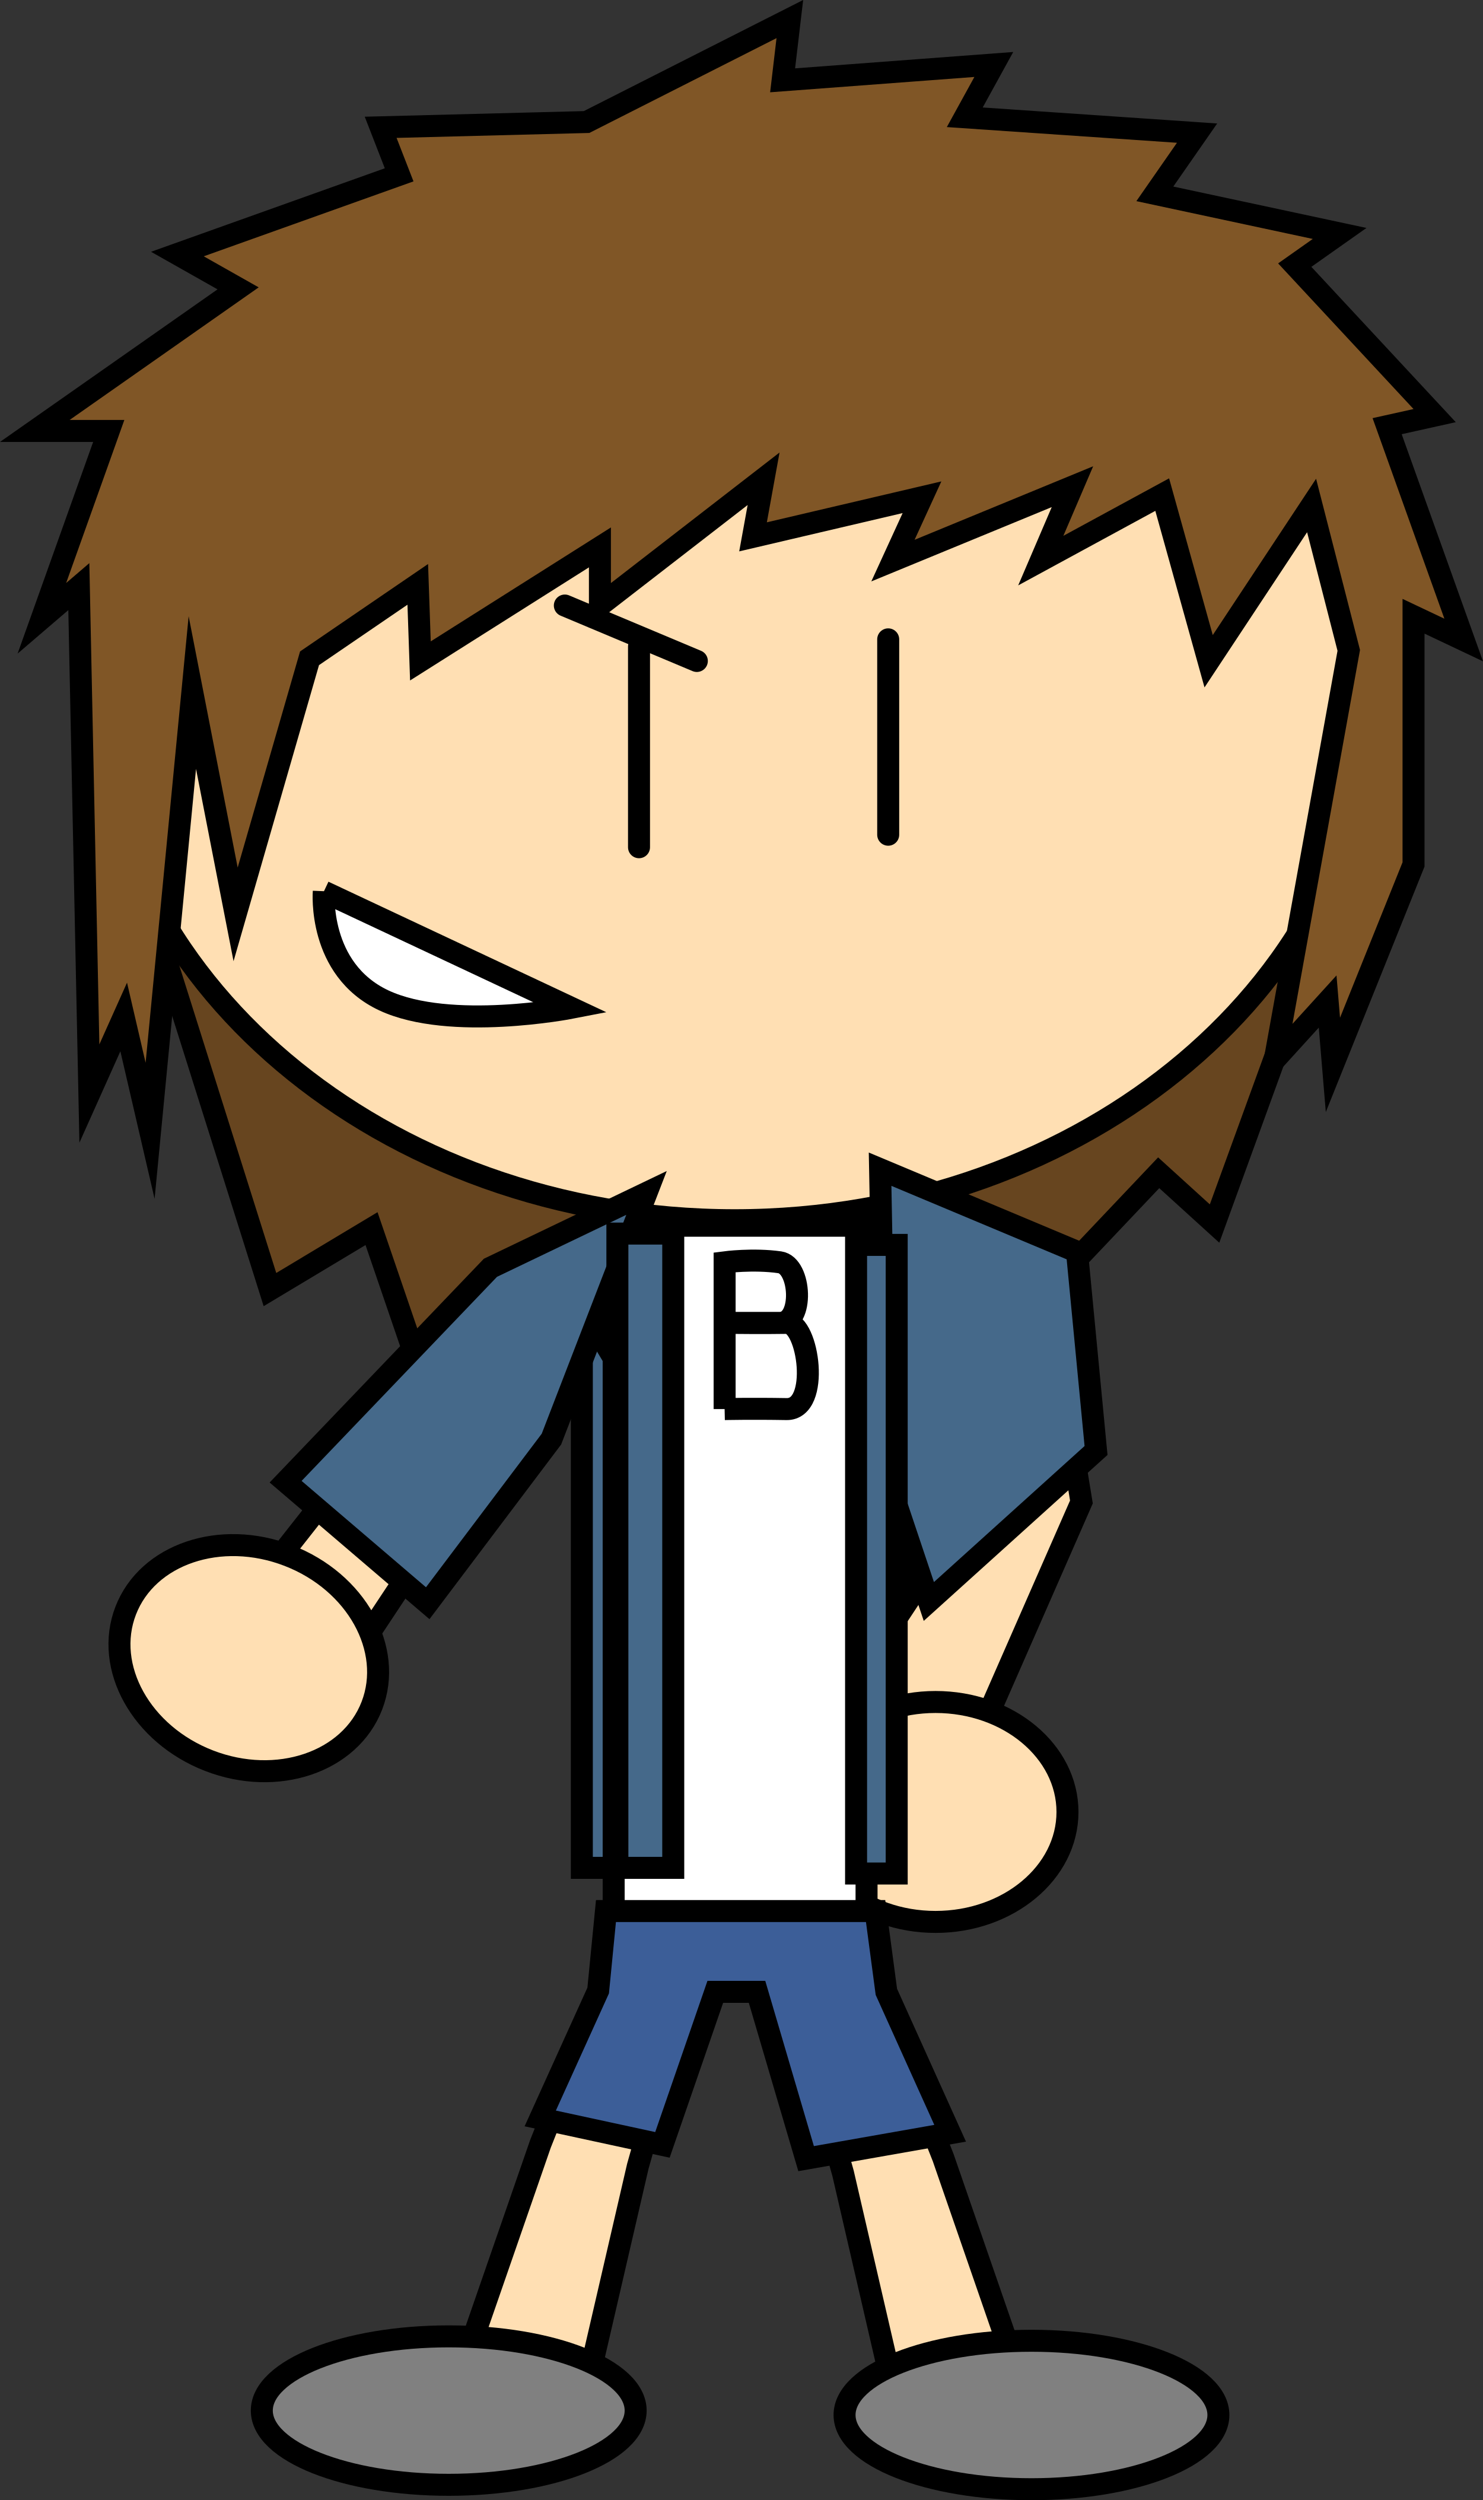 <svg version="1.1" xmlns="http://www.w3.org/2000/svg" xmlns:xlink="http://www.w3.org/1999/xlink" width="134.876" height="227.366" viewBox="0,0,134.876,227.366"><rect x="0" y="0" width="134.876" height="227.366" fill="#333333" stroke="none"/><g transform="translate(-172.562,-66.317)"><g data-paper-data="{&quot;isPaintingLayer&quot;:true}" fill-rule="nonzero" stroke="#000000" stroke-width="2" stroke-linejoin="miter" stroke-miterlimit="10" stroke-dasharray="" stroke-dashoffset="0" style="mix-blend-mode: normal"><path d="M225.479,236.178v-57.681h29.098v57.681z" fill="#45698a" stroke-linecap="butt"/><path d="M292.262,152.182l-9.238,25.403l-5.081,-4.619l-16.628,17.551l-7.852,-7.39l-20.784,13.856l-5.543,-9.238l-14.78,7.852l-6.004,-17.551l-9.238,5.543l-16.166,-51.268z" fill="#67451f" stroke-linecap="round"/><path d="M239.373,79.283c16.002,0 30.502,5.491 41.001,14.361c10.5,8.87 16.999,21.12 16.999,34.639c0,13.519 -6.499,25.769 -16.999,34.639c-10.499,8.87 -24.999,14.361 -41.001,14.361c-16.002,0 -30.502,-5.491 -41.001,-14.361c-10.5,-8.87 -16.999,-21.12 -16.999,-34.639c0,-13.519 6.499,-25.769 16.999,-34.639c10.499,-8.87 24.999,-14.361 41.001,-14.361z" fill="#ffdfb3" stroke-linecap="butt"/><g><path d="M235.373,246.283l-4.804,17.041l-5.196,22.459l-12.5,1l8.845,-25.515l6.155,-15.485z" fill="#ffdfb3" stroke-linecap="round"/><path d="M213.373,278.783c4.69,0 8.94,0.756 12.018,1.978c3.077,1.222 4.982,2.91 4.982,4.772c0,1.862 -1.905,3.55 -4.982,4.772c-3.078,1.222 -7.328,1.978 -12.018,1.978c-4.69,0 -8.94,-0.756 -12.018,-1.978c-3.077,-1.222 -4.982,-2.91 -4.982,-4.772c0,-1.862 1.905,-3.55 4.982,-4.772c3.078,-1.222 7.328,-1.978 12.018,-1.978z" fill="#808080" stroke-linecap="butt"/></g><g><path d="M251.873,246.183l6.466,16.335l8.534,24.665l-12.5,-1l-5.138,-22.229l-4.862,-17.271z" fill="#ffdfb3" stroke-linecap="round"/><path d="M278.391,281.161c3.077,1.222 4.982,2.91 4.982,4.772c0,1.862 -1.905,3.55 -4.982,4.772c-3.078,1.222 -7.328,1.978 -12.018,1.978c-4.69,0 -8.94,-0.756 -12.018,-1.978c-3.077,-1.222 -4.982,-2.91 -4.982,-4.772c0,-1.862 1.905,-3.55 4.982,-4.772c3.078,-1.222 7.328,-1.978 12.018,-1.978c4.69,0 8.94,0.756 12.018,1.978z" fill="#808080" stroke-linecap="butt"/></g><path d="M254.1,213.466l4.2,-6.348l-5.453,-15.816l-0.451,-10.481l17.319,14.738l1.2,7.346l-9.18,20.93l-9.206,0.224z" fill="#ffdfb3" stroke-linecap="round"/><path d="M266.13,224.025c2.172,1.81 3.517,4.31 3.517,7.069c0,2.759 -1.345,5.259 -3.517,7.069c-2.172,1.81 -5.172,2.931 -8.483,2.931c-3.311,0 -6.311,-1.121 -8.483,-2.931c-2.172,-1.81 -3.517,-4.31 -3.517,-7.069c0,-2.759 1.345,-5.259 3.517,-7.069c2.172,-1.81 5.172,-2.931 8.483,-2.931c3.311,0 6.311,1.121 8.483,2.931z" fill="#ffdfb3" stroke-linecap="butt"/><path d="M228.373,177.783h23v69h-23z" fill="#ffffff" stroke-linecap="butt"/><path d="M253.123,200.265l-0.518,-27.623l17.906,7.506l1.734,18.074l-15.206,13.731z" fill="#45698a" stroke-linecap="round"/><path d="M226.966,247.331l0.707,-7.226h24.523l0.98,7.348l5.799,12.86l-13.099,2.307l-4.463,-15.167h-3.797l-4.807,13.916l-11.114,-2.404z" fill="#3c5e98" stroke-linecap="butt"/><path d="M238.464,194.458v-13.35c0,0 2.599,-0.346 5.021,0c1.94,0.277 2.225,5.508 0,5.511c-2.515,0.004 -4.531,0 -4.531,0c0,0 3.185,0.036 5.144,0c2.007,-0.037 3.099,7.892 0,7.838c-3.156,-0.055 -5.634,0 -5.634,0z" fill="none" stroke-linecap="round"/><path d="M205.746,214.754l-9.435,-4.716l11.514,-14.638l9.116,-10.963l11.99,-5.065l-3.703,9.018l-10.319,13.223l-8.516,12.856z" fill="#ffdfb3" stroke-linecap="round"/><path d="M211.463,212.112l-12.925,-11.051l18.628,-19.454l14.195,-6.807l-8.647,22.388z" fill="#45698a" stroke-linecap="round"/><path d="M198.791,207.78c3.089,1.193 5.483,3.319 6.857,5.79c1.374,2.471 1.728,5.288 0.734,7.861c-0.994,2.574 -3.149,4.421 -5.828,5.327c-2.678,0.906 -5.881,0.871 -8.969,-0.322c-3.089,-1.193 -5.483,-3.319 -6.857,-5.79c-1.374,-2.471 -1.728,-5.288 -0.734,-7.861c0.994,-2.574 3.149,-4.421 5.828,-5.327c2.678,-0.906 5.881,-0.871 8.969,0.322z" fill="#ffdfb3" stroke-linecap="butt"/><path d="M202.009,147.403l22.498,10.567c0,0 -11.019,2.148 -17.044,-0.682c-6.025,-2.83 -5.454,-9.886 -5.454,-9.886z" fill="#ffffff" stroke-linecap="round"/><path d="M230.679,125.116v18.247" fill="none" stroke-linecap="round"/><path d="M253.342,124.459v17.767" fill="none" stroke-linecap="round"/><path d="M223.933,121.383l12.005,5.042" fill="none" stroke-linecap="round"/><path d="M278.263,111.296l-11.044,6.002l2.881,-6.723l-16.326,6.723l2.641,-5.762l-15.366,3.601l0.96,-5.282l-14.886,11.524v-5.282l-16.326,10.324l-0.24,-6.963l-9.844,6.723l-6.723,23.289l-3.936,-20.174l-3.841,39.855l-2.401,-10.352l-3.121,6.963l-0.96,-46.098l-3.361,2.881l6.083,-17.04h-6.723l18.487,-12.965l-5.522,-3.121l20.168,-7.203l-1.681,-4.322l18.727,-0.48l18.487,-9.364l-0.657,5.571l19.207,-1.441l-2.641,4.802l21.128,1.441l-3.841,5.522l16.806,3.601l-4.082,2.881l12.725,13.685l-4.322,0.96l6.963,19.447l-4.562,-2.161v22.569l-7.332,18.229l-0.48,-5.762l-4.802,5.282l6.723,-37.214l-3.38,-13.177l-9.364,14.165z" fill="#805626" stroke-linecap="round"/><path d="M228.712,236.178v-57.681h5.081v57.681z" fill="#45698a" stroke-linecap="butt"/><path d="M250.42,236.693v-57.166h3.695v57.166z" fill="#45698a" stroke-linecap="butt"/></g></g></svg>